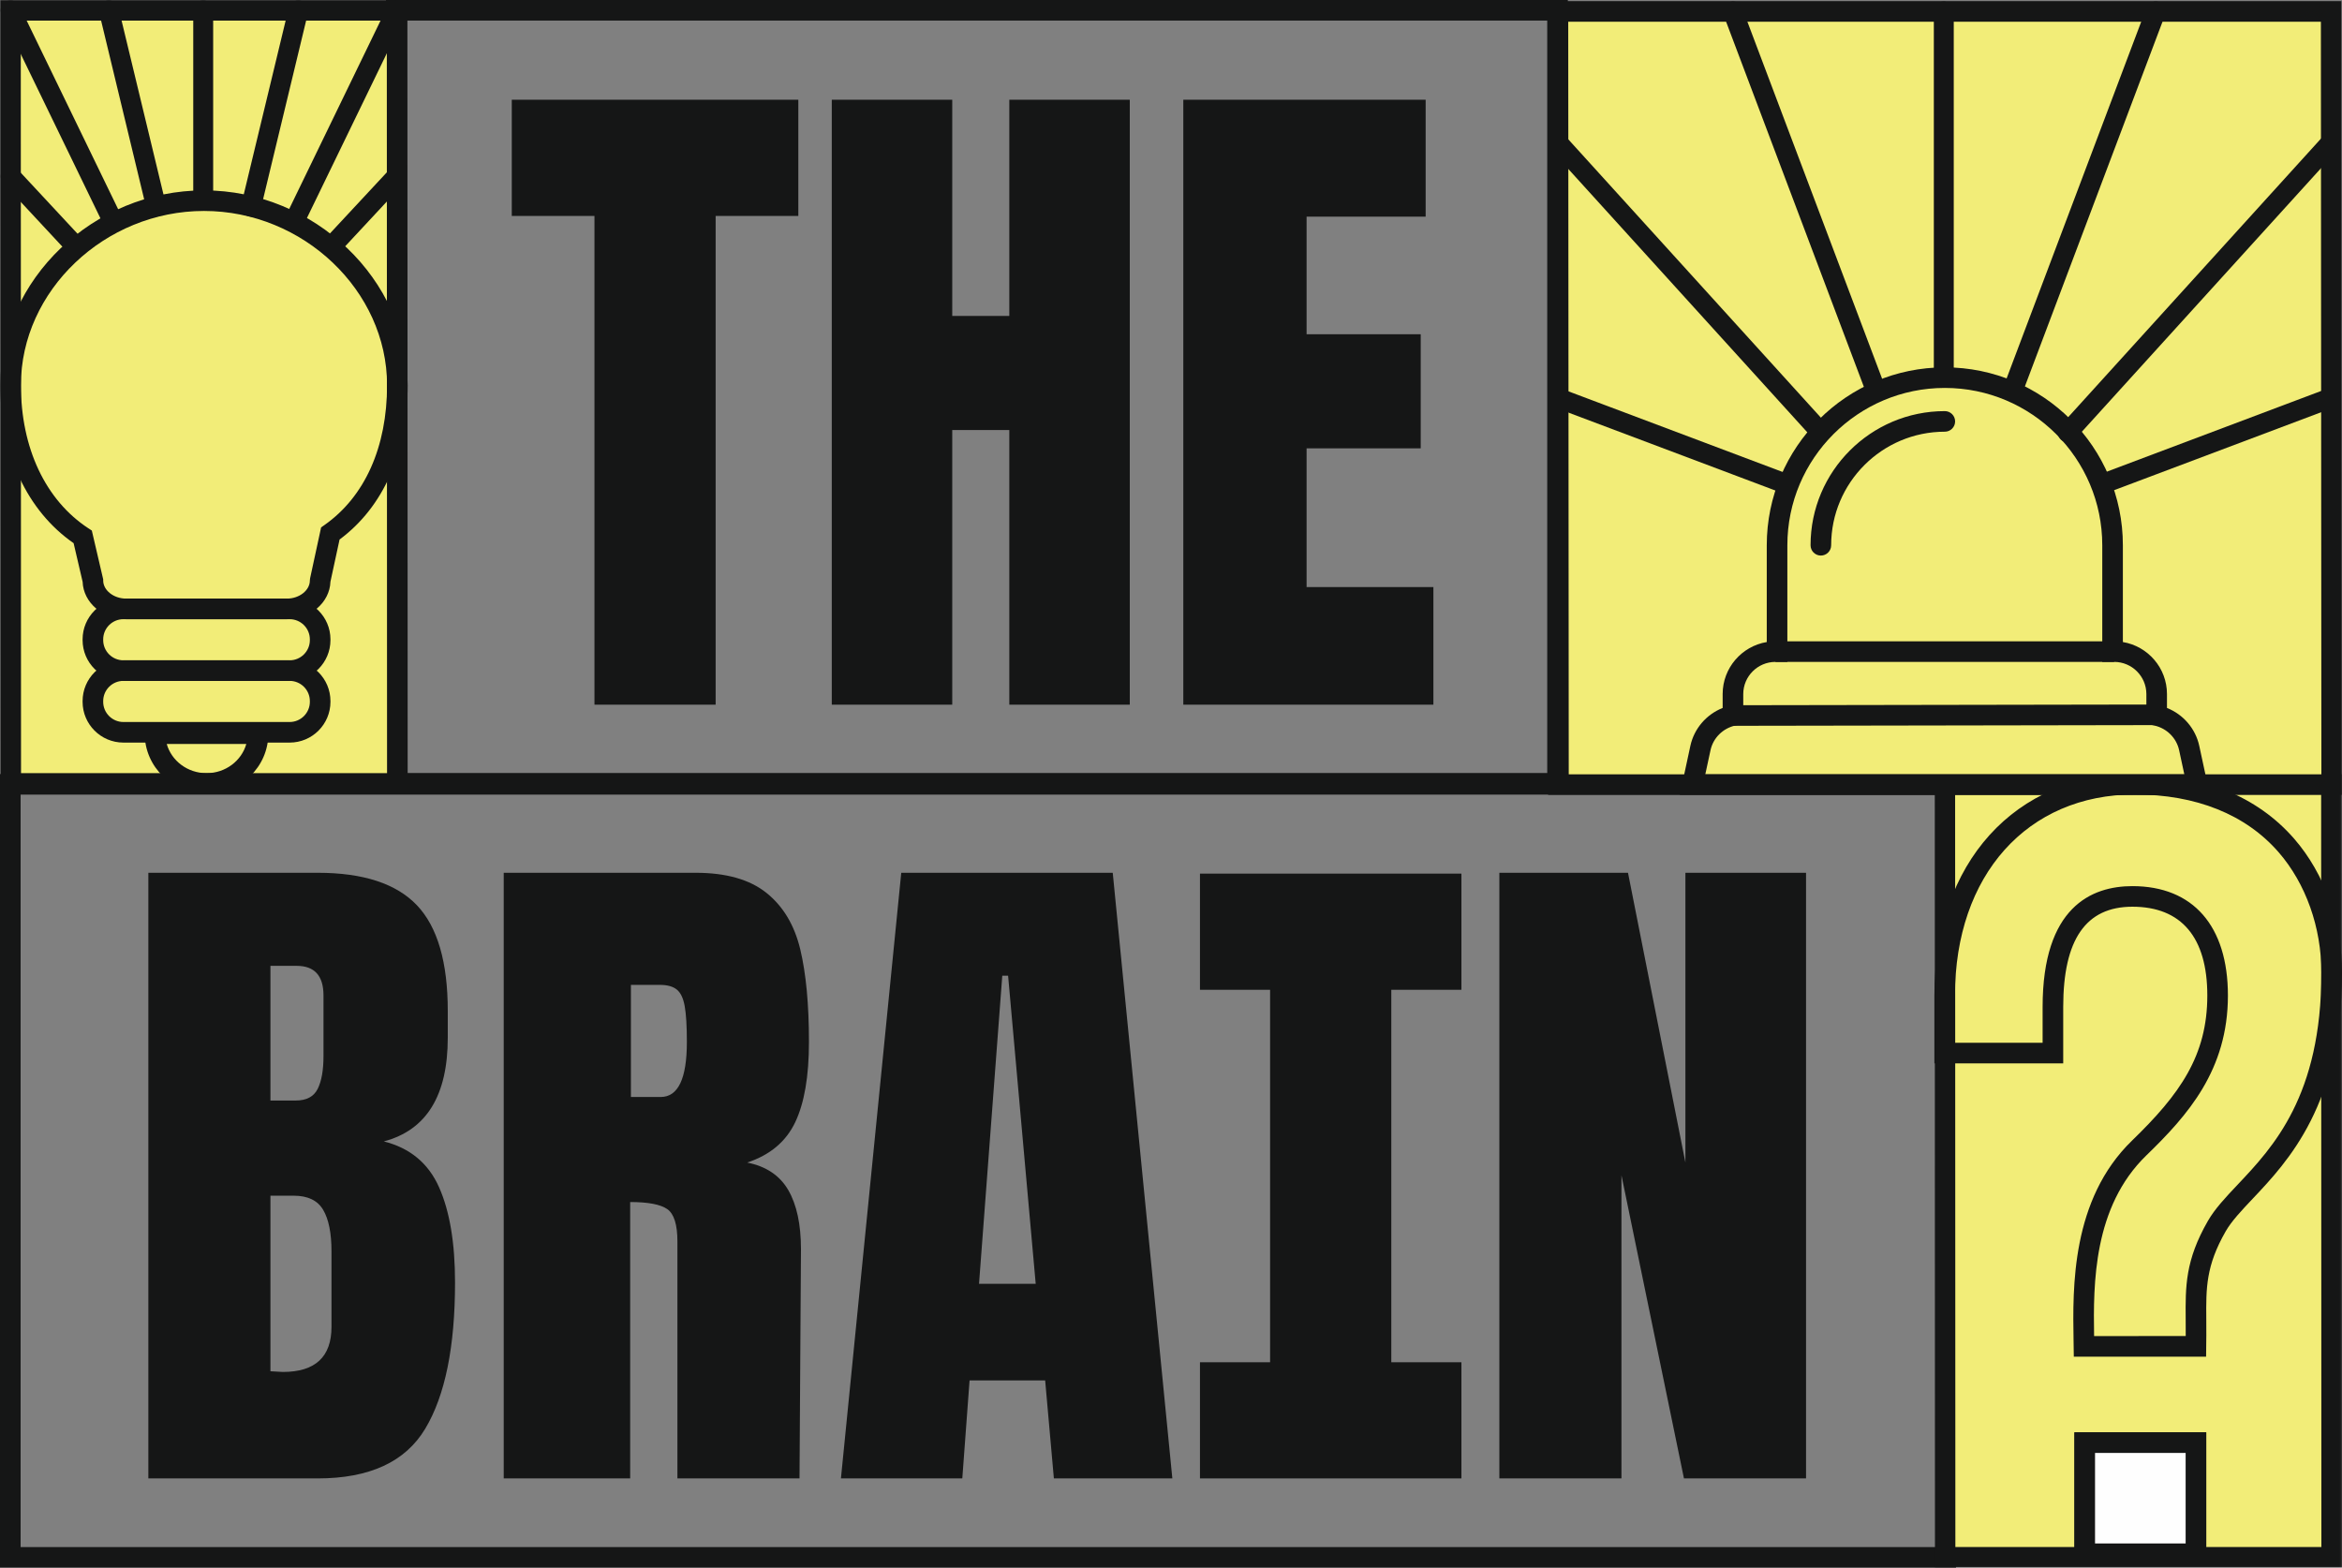 <?xml version="1.0" encoding="UTF-8"?>
<svg width="1080px" height="723px" viewBox="0 0 1080 723" version="1.1" xmlns="http://www.w3.org/2000/svg" xmlns:xlink="http://www.w3.org/1999/xlink">
    <rect x="0" y="0" width="1080" height="723" fill="#808080" stroke="none"/>
    <title>Logo-brain1</title>
    <defs>
        <polygon id="path-1" points="0 0 187.912 0 187.912 366.078 0 366.078"></polygon>
        <polygon id="path-3" points="0 723 1080 723 1080 0 0 0"></polygon>
    </defs>
    <g id="Logo-brain1" stroke="none" stroke-width="1" fill="none" fill-rule="evenodd">
        <g id="Group-52">
            <path d="M0,723 L902,723 L902,357 L0,357 L0,723 Z M9.505,713.508 L892.495,713.508 L892.495,366.492 L9.505,366.492 L9.505,713.508 Z" id="Fill-1" fill="#151616"></path>
            <path d="M236,99.593 L274.136,99.593 L274.136,325 L330.012,325 L330.012,99.593 L368.145,99.593 L368.145,46 L236,46 L236,99.593 Z M465.437,145.714 L439.122,145.714 L439.122,46 L383.568,46 L383.568,325 L439.122,325 L439.122,198.331 L465.437,198.331 L465.437,325 L520.988,325 L520.988,46 L465.437,46 L465.437,145.714 Z M602.526,270.759 L602.526,206.775 L655.154,206.775 L655.154,154.159 L602.526,154.159 L602.526,99.918 L657.429,99.918 L657.429,46 L545.674,46 L545.674,325 L661,325 L661,270.759 L602.526,270.759 Z" id="Fill-2" fill="#151616"></path>
            <path d="M178,366 L723,366 L723,0 L178,0 L178,366 Z M187.505,356.508 L713.495,356.508 L713.495,9.494 L187.505,9.494 L187.505,356.508 Z" id="Fill-3" fill="#151616"></path>
            <g id="Group-51">
                <path d="M152.865,611.939 L152.865,577.146 C152.865,568.692 151.578,562.3 149.01,557.961 C146.441,553.627 141.916,551.458 135.437,551.458 L124.711,551.458 L124.711,632.425 L130.412,632.75 C145.377,632.75 152.865,625.815 152.865,611.939 L152.865,611.939 Z M136.444,507.56 C141.353,507.56 144.705,505.773 146.498,502.196 C148.281,498.617 149.179,493.578 149.179,487.075 L149.179,459.11 C149.179,450.005 145.042,445.453 136.779,445.453 L124.711,445.453 L124.711,507.56 L136.444,507.56 Z M68.409,402.531 L146.498,402.531 C167.495,402.531 182.745,407.52 192.243,417.488 C201.739,427.462 206.486,443.72 206.486,466.264 L206.486,478.62 C206.486,505.284 196.654,521.217 176.996,526.42 C189.061,529.458 197.547,536.5 202.468,547.556 C207.377,558.612 209.837,573.244 209.837,591.454 C209.837,621.156 205.258,643.642 196.098,658.925 C186.935,674.208 170.402,681.851 146.498,681.851 L68.409,681.851 L68.409,402.531 Z" id="Fill-4" fill="#151616"></path>
                <path d="M304.68,505.934 C312.724,505.934 316.745,497.48 316.745,480.571 C316.745,473.204 316.41,467.676 315.74,463.987 C315.07,460.304 313.838,457.759 312.052,456.347 C310.263,454.94 307.698,454.232 304.345,454.232 L290.94,454.232 L290.94,505.934 L304.68,505.934 Z M232.291,402.53 L320.766,402.53 C334.843,402.53 345.734,405.621 353.441,411.799 C361.151,417.977 366.347,426.65 369.029,437.812 C371.708,448.98 373.047,463.23 373.047,480.571 C373.047,496.397 370.924,508.754 366.68,517.64 C362.433,526.531 355.061,532.709 344.561,536.175 C353.275,537.912 359.586,542.139 363.497,548.856 C367.404,555.578 369.361,564.683 369.361,576.171 L368.692,681.85 L312.389,681.85 L312.389,572.594 C312.389,564.79 310.821,559.805 307.698,557.636 C304.563,555.471 298.868,554.384 290.603,554.384 L290.603,681.85 L232.291,681.85 L232.291,402.53 Z" id="Fill-6" fill="#151616"></path>
                <path d="M451.47,592.104 L477.612,592.104 L464.877,450.006 L462.196,450.006 L451.47,592.104 Z M387.791,681.851 L415.609,402.531 L513.135,402.531 L540.617,681.851 L485.989,681.851 L481.968,636.652 L447.112,636.652 L443.761,681.851 L387.791,681.851 Z" id="Fill-8" fill="#151616"></path>
                <polygon id="Fill-10" fill="#151616" points="691.421 681.851 691.421 402.531 750.742 402.531 777.216 536.175 777.216 402.531 832.849 402.531 832.849 681.851 776.547 681.851 747.723 542.028 747.723 681.851"></polygon>
                <polygon id="Fill-12" fill="#151616" points="553.36 456.498 585.698 456.498 585.698 628.273 553.36 628.273 553.36 681.85 585.698 681.85 641.585 681.85 673.926 681.85 673.926 628.273 641.585 628.273 641.585 456.498 673.926 456.498 673.926 402.919 553.36 402.919"></polygon>
                <polygon id="Fill-14" fill="#F2ED78" points="1075.248 718.253 896.959 718.253 896.84 361.669 1075.129 361.669"></polygon>
                <g id="Group-18" transform="translate(892.088, 356.921)">
                    <mask id="mask-2" fill="white">
                        <use xlink:href="#path-1"></use>
                    </mask>
                    <g id="Clip-17"></g>
                    <path d="M9.619,356.584 L178.408,356.584 L178.296,9.494 L9.505,9.494 L9.619,356.584 Z M187.913,366.078 L0.124,366.078 L0,0 L187.792,0 L187.913,366.078 Z" id="Fill-16" fill="#151616" mask="url(#mask-2)"></path>
                </g>
                <path d="M965.677,616.211 L1007.931,616.168 L1007.934,615.767 C1007.957,613.173 1007.936,610.712 1007.917,608.345 C1007.798,593.25 1007.703,581.328 1018.12,563.164 C1021.372,557.491 1026.25,552.326 1031.895,546.35 C1048.186,529.099 1070.499,505.473 1070.499,448.578 C1070.499,427.715 1063.31,407.484 1050.779,393.062 C1035.629,375.631 1012.679,366.415 984.416,366.415 C934.839,366.415 901.53,403.674 901.53,459.129 L901.53,480.927 L941.941,480.927 L941.941,464.405 C941.941,418.352 964.456,408.685 983.345,408.685 C1011.337,408.685 1027.39,427.072 1027.39,459.129 C1027.39,493.544 1008.822,514.417 989.805,532.847 C965.283,556.589 965.285,592.018 965.677,616.211 L965.677,616.211 Z M1017.329,625.705 L956.324,625.705 L956.208,618.129 C955.799,593.843 955.118,553.214 983.193,526.03 C1005.167,504.735 1017.89,486.96 1017.89,459.129 C1017.89,432.339 1005.946,418.179 983.345,418.179 C961.877,418.179 951.441,433.3 951.441,464.405 L951.441,490.421 L892.029,490.421 L892.029,459.129 C892.029,397.997 929.156,356.921 984.416,356.921 C1015.512,356.921 1040.942,367.267 1057.952,386.837 C1071.962,402.96 1079.999,425.463 1079.999,448.578 C1079.999,509.247 1055.209,535.496 1038.804,552.867 C1033.574,558.405 1029.057,563.187 1026.364,567.884 C1017.225,583.82 1017.305,594.076 1017.417,608.269 C1017.436,610.686 1017.457,613.199 1017.434,615.848 L1017.329,625.705 Z" id="Fill-19" fill="#151616"></path>
                <mask id="mask-4" fill="white">
                    <use xlink:href="#path-3"></use>
                </mask>
                <g id="Clip-22"></g>
                <path d="M966.11,711.852 L1007.894,711.852 L1007.894,670.097 L966.11,670.097 L966.11,711.852 Z M956.61,721.346 L1017.394,721.346 L1017.394,660.603 L956.61,660.603 L956.61,721.346 Z" id="Fill-21" fill="#151616" mask="url(#mask-4)"></path>
                <polygon id="Fill-23" fill="#F2ED78" mask="url(#mask-4)" points="1075.248 361.857 718.67 361.857 718.432 5.272 1075.011 5.272"></polygon>
                <path d="M723.416,357.11 L1070.497,357.11 L1070.264,10.019 L723.184,10.019 L723.416,357.11 Z M1080.002,366.604 L713.921,366.604 L713.679,0.525 L1079.76,0.525 L1080.002,366.604 Z" id="Fill-24" fill="#151616" mask="url(#mask-4)"></path>
                <path d="M786.394,357.11 L1007.284,357.11 L1004.888,345.985 C1003.672,340.362 999.205,335.905 993.502,334.633 L989.788,333.804 L989.788,320.105 C989.788,311.928 983.13,305.275 974.948,305.275 L969.45,305.275 L969.45,251.48 C969.45,211.47 936.877,178.917 896.841,178.917 C856.805,178.917 824.231,211.47 824.231,251.48 L824.231,305.275 L818.73,305.275 C810.548,305.275 803.891,311.928 803.891,320.105 L803.891,333.804 L800.177,334.633 C794.477,335.905 790.007,340.362 788.791,345.988 L786.394,357.11 Z M1019.048,366.604 L774.635,366.604 L779.504,343.987 C781.226,336.021 786.895,329.489 794.391,326.511 L794.391,320.105 C794.391,308.054 803.205,298.022 814.731,296.109 L814.731,251.48 C814.731,206.234 851.563,169.423 896.841,169.423 C942.116,169.423 978.95,206.234 978.95,251.48 L978.95,296.111 C990.474,298.024 999.288,308.057 999.288,320.105 L999.288,326.511 C1006.786,329.489 1012.455,336.021 1014.174,343.984 L1019.048,366.604 Z" id="Fill-25" fill="#151616" mask="url(#mask-4)"></path>
                <path d="M839.677,256.227 C837.055,256.227 834.927,254.1 834.927,251.48 C834.927,217.363 862.701,189.608 896.84,189.608 C899.464,189.608 901.59,191.732 901.59,194.355 C901.59,196.975 899.464,199.102 896.84,199.102 C867.938,199.102 844.427,222.599 844.427,251.48 C844.427,254.1 842.299,256.227 839.677,256.227" id="Fill-26" fill="#151616" mask="url(#mask-4)"></path>
                <polygon id="Fill-27" fill="#151616" mask="url(#mask-4)" points="818.732 305.274 974.947 305.274 974.947 295.78 818.732 295.78"></polygon>
                <polygon id="Fill-28" fill="#151616" mask="url(#mask-4)" points="799.148 334.747 799.134 325.253 994.531 324.928 994.545 334.422"></polygon>
                <path d="M896.37,178.759 C893.835,178.759 891.776,176.704 891.776,174.169 L891.776,5.273 C891.776,2.738 893.835,0.683 896.37,0.683 C898.904,0.683 900.963,2.738 900.963,5.273 L900.963,174.169 C900.963,176.704 898.904,178.759 896.37,178.759" id="Fill-29" fill="#151616" mask="url(#mask-4)"></path>
                <path d="M864.893,184.242 C863.039,184.242 861.288,183.107 860.595,181.27 L794.806,6.892 C793.913,4.521 795.11,1.872 797.485,0.98 C799.853,0.082 802.506,1.281 803.401,3.654 L869.192,178.033 C870.085,180.404 868.888,183.053 866.513,183.945 C865.979,184.147 865.433,184.242 864.893,184.242" id="Fill-30" fill="#151616" mask="url(#mask-4)"></path>
                <path d="M839.679,204.035 C838.428,204.035 837.181,203.527 836.274,202.528 L715.03,68.908 C713.327,67.03 713.468,64.127 715.346,62.426 C717.227,60.719 720.13,60.866 721.835,62.741 L843.08,196.364 C844.781,198.242 844.641,201.142 842.762,202.846 C841.883,203.641 840.779,204.035 839.679,204.035" id="Fill-31" fill="#151616" mask="url(#mask-4)"></path>
                <path d="M822.931,227.507 C822.392,227.507 821.846,227.412 821.312,227.211 L716.812,187.858 C714.44,186.963 713.24,184.317 714.133,181.946 C715.029,179.575 717.679,178.374 720.052,179.271 L824.551,218.623 C826.924,219.516 828.123,222.165 827.23,224.536 C826.537,226.373 824.786,227.507 822.931,227.507" id="Fill-32" fill="#151616" mask="url(#mask-4)"></path>
                <path d="M928.317,184.242 C927.778,184.242 927.231,184.147 926.697,183.945 C924.322,183.053 923.125,180.404 924.018,178.033 L989.809,3.654 C990.704,1.281 993.355,0.082 995.725,0.98 C998.1,1.872 999.297,4.521 998.404,6.892 L932.615,181.27 C931.922,183.107 930.172,184.242 928.317,184.242" id="Fill-33" fill="#151616" mask="url(#mask-4)"></path>
                <path d="M953.531,204.035 C952.431,204.035 951.327,203.641 950.448,202.846 C948.569,201.142 948.429,198.242 950.129,196.364 L1071.375,62.741 C1073.08,60.866 1075.983,60.719 1077.864,62.426 C1079.742,64.127 1079.882,67.03 1078.18,68.908 L956.936,202.528 C956.029,203.527 954.782,204.035 953.531,204.035" id="Fill-34" fill="#151616" mask="url(#mask-4)"></path>
                <path d="M970.279,227.507 C968.424,227.507 966.673,226.373 965.98,224.536 C965.087,222.165 966.286,219.516 968.659,218.623 L1073.158,179.271 C1075.528,178.371 1078.181,179.575 1079.077,181.946 C1079.97,184.317 1078.77,186.963 1076.398,187.858 L971.898,227.211 C971.364,227.412 970.818,227.507 970.279,227.507" id="Fill-35" fill="#151616" mask="url(#mask-4)"></path>
                <polygon id="Fill-36" fill="#F2ED78" mask="url(#mask-4)" points="183.24 361.333 4.951 361.333 4.832 4.748 183.121 4.748"></polygon>
                <path d="M9.697,356.586 L178.486,356.586 L178.375,9.495 L9.583,9.495 L9.697,356.586 Z M187.991,366.08 L0.202,366.08 L0.078,0.001 L187.87,0.001 L187.991,366.08 Z" id="Fill-37" fill="#151616" mask="url(#mask-4)"></path>
                <path d="M56.899,314.029 C51.766,314.029 47.589,318.201 47.589,323.33 L47.589,323.686 C47.589,328.816 51.766,332.991 56.899,332.991 L133.577,332.991 C138.709,332.991 142.887,328.816 142.887,323.686 L142.887,323.33 C142.887,318.201 138.709,314.029 133.577,314.029 L56.899,314.029 Z M133.577,342.485 L56.899,342.485 C46.527,342.485 38.088,334.051 38.088,323.686 L38.088,323.33 C38.088,312.968 46.527,304.535 56.899,304.535 L133.577,304.535 C143.949,304.535 152.387,312.968 152.387,323.33 L152.387,323.686 C152.387,334.051 143.949,342.485 133.577,342.485 L133.577,342.485 Z" id="Fill-38" fill="#151616" mask="url(#mask-4)"></path>
                <path d="M76.892,343.133 C79.077,350.873 86.473,356.586 95.239,356.586 C104,356.586 111.396,350.873 113.581,343.133 L76.892,343.133 Z M95.239,366.08 C79.521,366.08 66.736,353.657 66.736,338.386 L66.736,333.639 L123.739,333.639 L123.739,338.386 C123.739,353.657 110.955,366.08 95.239,366.08 L95.239,366.08 Z" id="Fill-39" fill="#151616" mask="url(#mask-4)"></path>
                <path d="M56.899,285.572 C51.766,285.572 47.589,289.745 47.589,294.874 L47.589,295.23 C47.589,300.361 51.766,304.534 56.899,304.534 L133.577,304.534 C138.709,304.534 142.887,300.361 142.887,295.23 L142.887,294.874 C142.887,289.745 138.709,285.572 133.577,285.572 L56.899,285.572 Z M133.577,314.028 L56.899,314.028 C46.527,314.028 38.088,305.597 38.088,295.23 L38.088,294.874 C38.088,284.511 46.527,276.078 56.899,276.078 L133.577,276.078 C143.949,276.078 152.387,284.511 152.387,294.874 L152.387,295.23 C152.387,305.597 143.949,314.028 133.577,314.028 L133.577,314.028 Z" id="Fill-40" fill="#151616" mask="url(#mask-4)"></path>
                <path d="M94.064,97.294 C48.302,97.294 9.641,134.083 9.641,177.63 C9.641,206.632 20.982,230.696 40.752,243.651 L42.343,244.693 L47.59,267.196 L47.59,267.742 C47.59,272.261 52.437,276.078 58.175,276.078 L132.303,276.078 C138.041,276.078 142.888,272.261 142.888,267.742 L142.995,266.74 L148.08,243.231 L149.602,242.165 C168.232,229.101 178.49,206.183 178.49,177.63 C178.49,134.083 139.829,97.294 94.064,97.294 M132.303,285.572 L58.175,285.572 C47.321,285.572 38.453,277.893 38.102,268.335 L33.945,250.51 C12.434,235.555 0.141,209.119 0.141,177.63 C0.141,128.938 43.151,87.8 94.064,87.8 C144.978,87.8 187.99,128.938 187.99,177.63 C187.99,208.594 176.853,233.794 156.587,248.832 L152.379,268.293 C152.049,277.872 143.171,285.572 132.303,285.572" id="Fill-41" fill="#151616" mask="url(#mask-4)"></path>
                <path d="M93.707,97.136 C91.173,97.136 89.114,95.081 89.114,92.546 L89.114,4.748 C89.114,2.213 91.173,0.158 93.707,0.158 C96.241,0.158 98.301,2.213 98.301,4.748 L98.301,92.546 C98.301,95.081 96.241,97.136 93.707,97.136" id="Fill-42" fill="#151616" mask="url(#mask-4)"></path>
                <path d="M72.019,99.909 C69.945,99.909 68.067,98.497 67.558,96.394 L45.734,5.821 C45.14,3.357 46.656,0.879 49.121,0.286 C51.579,-0.305 54.063,1.209 54.662,3.673 L76.489,94.243 C77.082,96.707 75.565,99.187 73.099,99.781 C72.738,99.866 72.375,99.909 72.019,99.909" id="Fill-43" fill="#151616" mask="url(#mask-4)"></path>
                <path d="M52.177,106.835 C50.471,106.835 48.835,105.883 48.042,104.245 L0.76,6.749 C-0.347,4.468 0.608,1.722 2.89,0.618 C5.168,-0.485 7.918,0.464 9.025,2.747 L56.307,100.243 C57.414,102.524 56.459,105.268 54.176,106.374 C53.53,106.687 52.849,106.835 52.177,106.835" id="Fill-44" fill="#151616" mask="url(#mask-4)"></path>
                <path d="M33.742,116.959 C32.512,116.959 31.284,116.465 30.379,115.495 L1.53,84.492 C-0.197,82.636 -0.093,79.733 1.765,78.005 C3.62,76.282 6.524,76.384 8.256,78.243 L37.105,109.245 C38.832,111.101 38.727,114.004 36.868,115.73 C35.984,116.553 34.863,116.959 33.742,116.959" id="Fill-45" fill="#151616" mask="url(#mask-4)"></path>
                <path d="M115.774,99.909 C115.417,99.909 115.054,99.866 114.693,99.781 C112.228,99.187 110.71,96.707 111.304,94.243 L133.13,3.673 C133.727,1.207 136.211,-0.305 138.671,0.286 C141.137,0.879 142.652,3.357 142.058,5.821 L120.234,96.394 C119.726,98.497 117.845,99.909 115.774,99.909" id="Fill-46" fill="#151616" mask="url(#mask-4)"></path>
                <path d="M135.616,106.835 C134.944,106.835 134.262,106.687 133.616,106.374 C131.334,105.268 130.379,102.524 131.486,100.243 L178.768,2.747 C179.875,0.464 182.618,-0.488 184.903,0.618 C187.185,1.722 188.14,4.468 187.033,6.749 L139.751,104.245 C138.958,105.883 137.321,106.835 135.616,106.835" id="Fill-47" fill="#151616" mask="url(#mask-4)"></path>
                <path d="M154.05,116.959 C152.929,116.959 151.808,116.553 150.925,115.73 C149.065,114.004 148.961,111.101 150.687,109.245 L179.537,78.243 C181.268,76.384 184.175,76.282 186.028,78.005 C187.885,79.733 187.99,82.636 186.263,84.492 L157.413,115.495 C156.508,116.465 155.281,116.959 154.05,116.959" id="Fill-48" fill="#151616" mask="url(#mask-4)"></path>
                <polygon id="Fill-49" fill="#FEFEFE" mask="url(#mask-4)" points="961.36 716.601 1012.644 716.601 1012.644 665.35 961.36 665.35"></polygon>
                <path d="M966.11,711.852 L1007.894,711.852 L1007.894,670.097 L966.11,670.097 L966.11,711.852 Z M956.61,721.346 L1017.394,721.346 L1017.394,660.603 L956.61,660.603 L956.61,721.346 Z" id="Fill-50" fill="#151616" mask="url(#mask-4)"></path>
            </g>
        </g>
    </g>
</svg>